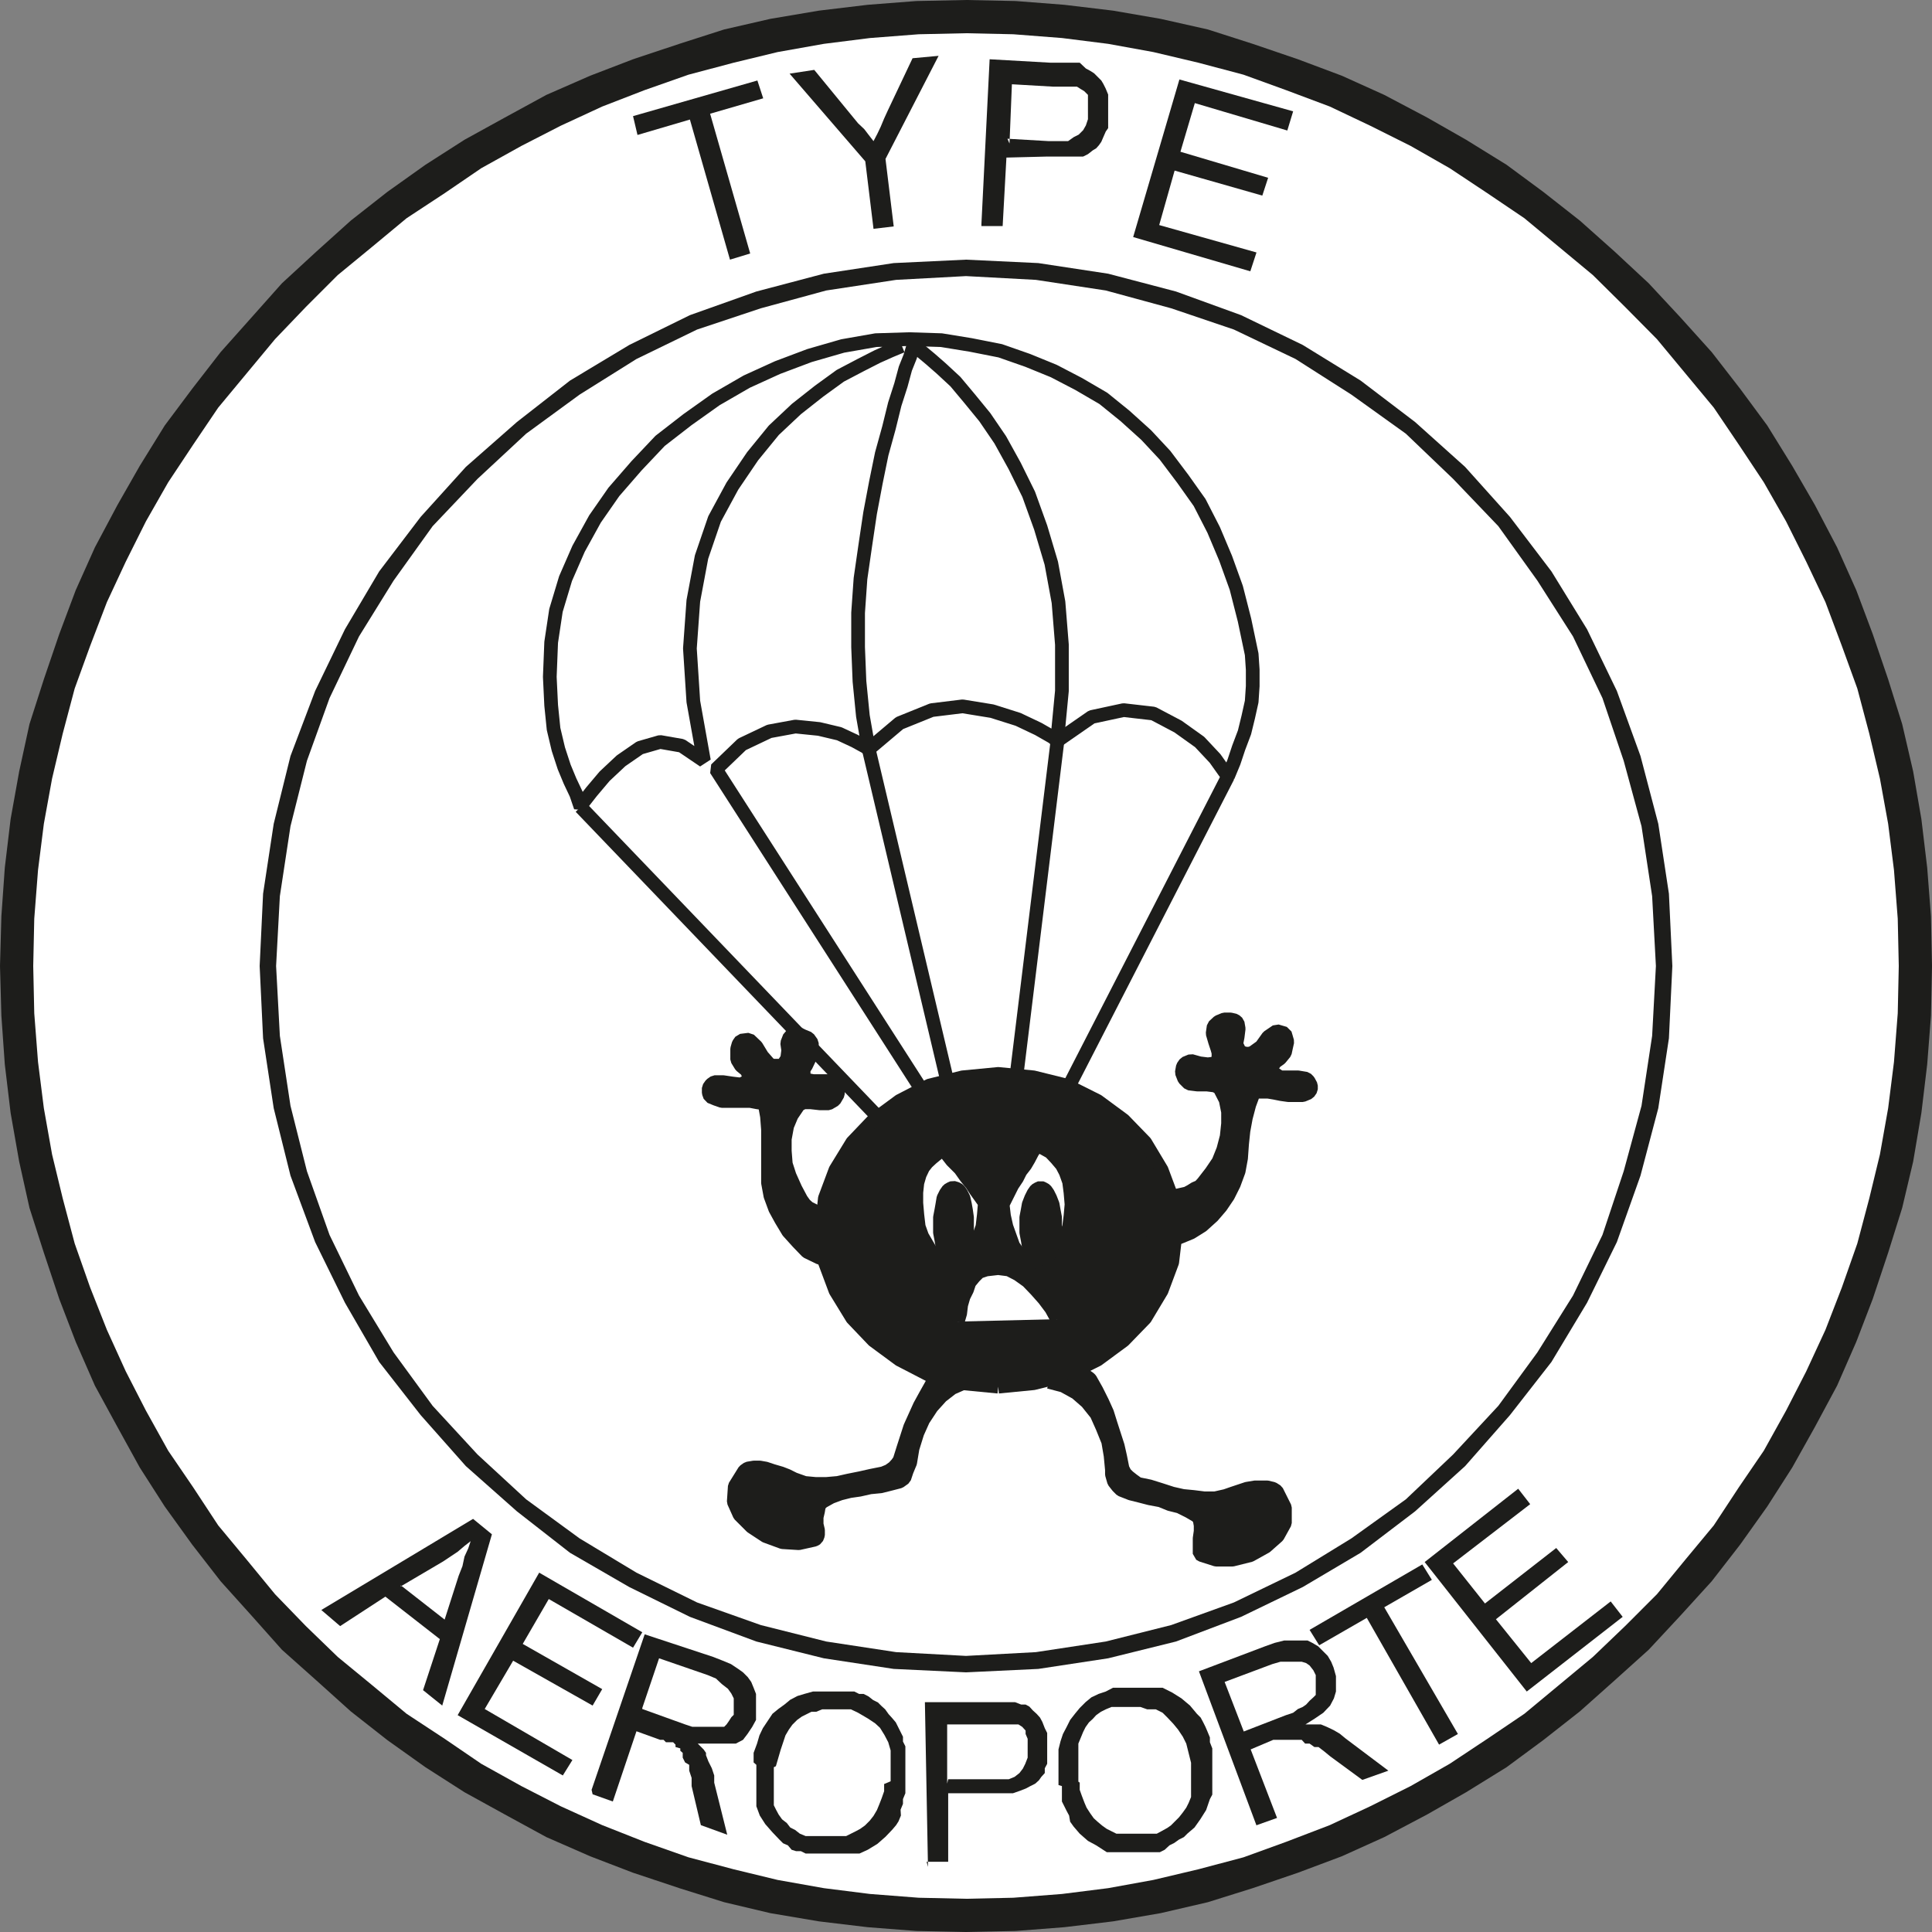 <svg xmlns="http://www.w3.org/2000/svg" viewBox="0 0 56.4 56.4"><rect x="0" y="0" width="56.4" height="56.4" fill="#808080" stroke="none"/><title>Isolement_Fichier 32</title><g id="Calque_2" data-name="Calque 2"><g id="page_151_-_reduite" data-name="page 151 - reduite"><polygon points="28.2 55.91 29.62 55.88 31.04 55.78 32.42 55.6 33.77 55.36 35.12 55.05 36.44 54.67 37.72 54.26 39 53.73 40.21 53.18 41.42 52.59 42.56 51.9 43.7 51.21 44.77 50.41 45.81 49.58 46.82 48.72 47.78 47.82 48.72 46.85 49.58 45.85 50.41 44.81 51.18 43.7 51.9 42.59 52.56 41.42 53.18 40.24 53.74 39 54.22 37.75 54.67 36.44 55.05 35.12 55.36 33.81 55.6 32.42 55.78 31.04 55.88 29.62 55.92 28.2 55.88 26.78 55.78 25.36 55.6 23.98 55.36 22.63 55.05 21.28 54.67 19.96 54.22 18.68 53.74 17.4 53.18 16.19 52.56 14.98 51.9 13.84 51.18 12.7 50.41 11.63 49.58 10.59 48.72 9.59 47.78 8.62 46.82 7.68 45.81 6.82 44.77 5.99 43.7 5.22 42.56 4.5 41.42 3.84 40.21 3.22 39 2.66 37.72 2.18 36.44 1.73 35.12 1.35 33.77 1.04 32.42 0.8 31.04 0.62 29.62 0.52 28.2 0.48 26.78 0.52 25.36 0.62 23.98 0.8 22.59 1.04 21.28 1.35 19.96 1.73 18.65 2.18 17.4 2.66 16.16 3.22 14.98 3.84 13.81 4.5 12.7 5.22 11.59 5.99 10.55 6.82 9.55 7.68 8.58 8.62 7.68 9.59 6.82 10.59 5.99 11.63 5.22 12.7 4.5 13.84 3.81 14.98 3.22 16.19 2.66 17.4 2.15 18.68 1.73 19.96 1.35 21.28 1.04 22.63 0.8 23.98 0.62 25.36 0.52 26.78 0.48 28.2 0.52 29.62 0.62 31.04 0.8 32.42 1.04 33.81 1.35 35.12 1.73 36.44 2.15 37.75 2.66 39 3.22 40.24 3.81 41.42 4.5 42.59 5.22 43.7 5.99 44.81 6.82 45.85 7.68 46.85 8.58 47.82 9.55 48.72 10.55 49.58 11.59 50.41 12.7 51.21 13.81 51.9 14.98 52.59 16.16 53.18 17.4 53.73 18.65 54.26 19.96 54.67 21.28 55.05 22.59 55.36 23.98 55.6 25.36 55.78 26.78 55.88 28.2 55.91 28.2 55.91" style="fill:#fff"/><polygon points="55.43 28.2 55.43 28.2 55.4 29.58 55.29 31 55.12 32.35 54.88 33.7 54.57 34.98 54.22 36.3 53.77 37.58 53.29 38.82 52.73 40.03 52.14 41.18 51.49 42.35 50.76 43.42 50.03 44.53 49.2 45.53 48.37 46.54 47.44 47.47 46.5 48.37 45.5 49.2 44.5 50.03 43.42 50.76 42.32 51.49 41.18 52.14 40 52.73 38.82 53.28 37.54 53.77 36.3 54.22 34.98 54.57 33.67 54.88 32.35 55.12 31 55.29 29.58 55.4 28.2 55.43 28.2 56.4 29.65 56.37 31.07 56.26 32.49 56.09 33.88 55.85 35.26 55.53 36.57 55.12 37.89 54.67 39.17 54.19 40.41 53.63 41.66 52.97 42.8 52.32 43.98 51.59 45.05 50.8 46.12 49.96 47.13 49.06 48.13 48.16 49.06 47.16 49.97 46.16 50.8 45.09 51.59 43.98 52.32 42.84 52.98 41.66 53.63 40.45 54.19 39.17 54.67 37.92 55.12 36.57 55.53 35.26 55.85 33.91 56.09 32.49 56.26 31.07 56.37 29.65 56.4 28.2 56.4 28.2 55.43 28.2" style="fill:#1d1d1b"/><polygon points="28.2 0.97 28.2 0.97 29.58 1 31 1.11 32.35 1.28 33.67 1.52 34.98 1.83 36.3 2.18 37.54 2.63 38.82 3.11 40 3.67 41.18 4.26 42.32 4.91 43.42 5.64 44.5 6.37 45.5 7.2 46.5 8.03 47.44 8.96 48.37 9.9 49.2 10.9 50.03 11.9 50.76 12.98 51.49 14.08 52.14 15.22 52.73 16.4 53.29 17.58 53.77 18.86 54.22 20.1 54.57 21.42 54.88 22.73 55.12 24.05 55.29 25.4 55.4 26.82 55.43 28.2 56.4 28.2 56.37 26.75 56.26 25.33 56.09 23.91 55.85 22.52 55.53 21.14 55.12 19.83 54.67 18.51 54.19 17.23 53.63 15.98 52.98 14.74 52.32 13.6 51.59 12.42 50.8 11.35 49.97 10.28 49.06 9.27 48.13 8.27 47.13 7.34 46.12 6.44 45.05 5.6 43.98 4.81 42.8 4.08 41.66 3.43 40.41 2.77 39.17 2.21 37.89 1.73 36.57 1.28 35.26 0.86 33.88 0.55 32.49 0.31 31.07 0.14 29.65 0.03 28.2 0 28.2 0 28.2 0.97" style="fill:#1d1d1b"/><polygon points="0.97 28.2 0.97 28.2 1 26.82 1.11 25.4 1.28 24.05 1.52 22.73 1.83 21.42 2.18 20.1 2.63 18.86 3.12 17.58 3.67 16.4 4.26 15.22 4.91 14.08 5.64 12.98 6.37 11.9 7.2 10.9 8.03 9.9 8.93 8.96 9.86 8.03 10.87 7.2 11.87 6.37 12.98 5.64 14.05 4.91 15.22 4.26 16.37 3.67 17.58 3.11 18.82 2.63 20.1 2.18 21.42 1.83 22.7 1.52 24.05 1.28 25.4 1.11 26.82 1 28.2 0.97 28.2 0 26.75 0.03 25.33 0.14 23.91 0.31 22.49 0.55 21.14 0.86 19.83 1.28 18.48 1.73 17.23 2.21 15.95 2.77 14.74 3.43 13.56 4.08 12.42 4.81 11.31 5.6 10.24 6.44 9.24 7.34 8.23 8.27 7.34 9.27 6.44 10.28 5.61 11.35 4.81 12.42 4.08 13.6 3.43 14.74 2.77 15.98 2.21 17.23 1.73 18.51 1.28 19.83 0.86 21.14 0.56 22.52 0.31 23.91 0.14 25.33 0.04 26.75 0 28.2 0 28.2 0.97 28.2" style="fill:#1d1d1b"/><polygon points="28.2 55.43 28.2 55.43 26.82 55.4 25.4 55.29 24.05 55.12 22.7 54.88 21.42 54.57 20.1 54.22 18.82 53.77 17.58 53.28 16.37 52.73 15.22 52.14 14.05 51.49 12.98 50.76 11.87 50.03 10.87 49.2 9.86 48.37 8.93 47.47 8.03 46.54 7.2 45.53 6.37 44.53 5.64 43.42 4.91 42.35 4.26 41.18 3.67 40.03 3.12 38.82 2.63 37.58 2.18 36.3 1.83 34.98 1.52 33.7 1.28 32.35 1.11 31 1 29.58 0.97 28.2 0 28.2 0.04 29.65 0.14 31.07 0.31 32.49 0.56 33.91 0.86 35.26 1.28 36.57 1.73 37.92 2.21 39.17 2.77 40.45 3.43 41.66 4.08 42.84 4.81 43.98 5.61 45.09 6.44 46.16 7.34 47.16 8.23 48.16 9.24 49.06 10.24 49.96 11.31 50.8 12.42 51.59 13.56 52.32 14.74 52.97 15.95 53.63 17.23 54.19 18.48 54.67 19.83 55.12 21.14 55.53 22.49 55.85 23.91 56.09 25.33 56.26 26.75 56.37 28.2 56.4 28.2 56.4 28.2 55.43" style="fill:#1d1d1b"/><polygon points="28.2 48.58 29.24 48.58 30.28 48.48 31.31 48.37 32.32 48.16 33.29 47.96 34.26 47.68 35.19 47.37 36.13 46.99 37.02 46.57 37.92 46.12 38.75 45.64 39.58 45.12 40.38 44.53 41.14 43.94 41.9 43.29 42.59 42.63 43.29 41.9 43.91 41.18 44.53 40.41 45.09 39.62 45.64 38.79 46.12 37.92 46.57 37.06 46.99 36.16 47.34 35.22 47.65 34.26 47.92 33.32 48.16 32.32 48.34 31.31 48.48 30.31 48.55 29.27 48.58 28.2 48.55 27.16 48.48 26.12 48.34 25.12 48.16 24.12 47.92 23.11 47.65 22.14 47.34 21.21 46.99 20.28 46.57 19.38 46.12 18.48 45.64 17.64 45.09 16.82 44.53 16.02 43.91 15.26 43.29 14.5 42.59 13.81 41.9 13.11 41.14 12.49 40.38 11.87 39.58 11.31 38.75 10.76 37.92 10.28 37.02 9.83 36.13 9.41 35.19 9.06 34.26 8.76 33.29 8.48 32.32 8.23 31.28 8.06 30.28 7.92 29.24 7.85 28.2 7.82 27.13 7.85 26.12 7.92 25.09 8.06 24.08 8.23 23.11 8.48 22.14 8.76 21.18 9.06 20.24 9.41 19.34 9.83 18.48 10.28 17.61 10.76 16.78 11.31 15.99 11.87 15.22 12.49 14.5 13.11 13.77 13.81 13.11 14.5 12.46 15.26 11.87 16.02 11.28 16.82 10.76 17.64 10.28 18.48 9.83 19.38 9.41 20.28 9.03 21.21 8.72 22.14 8.44 23.11 8.23 24.12 8.03 25.12 7.92 26.12 7.82 27.16 7.82 28.2 7.82 29.27 7.92 30.31 8.03 31.31 8.23 32.32 8.44 33.29 8.72 34.26 9.03 35.22 9.41 36.16 9.83 37.06 10.28 37.92 10.76 38.79 11.28 39.62 11.87 40.41 12.46 41.18 13.11 41.9 13.77 42.63 14.5 43.29 15.22 43.94 15.99 44.53 16.78 45.12 17.61 45.64 18.48 46.12 19.34 46.57 20.24 46.99 21.18 47.37 22.14 47.68 23.11 47.96 24.08 48.16 25.09 48.37 26.12 48.48 27.13 48.58 28.2 48.58 28.2 48.58" style="fill:#fff;fill-rule:evenodd"/><polygon points="48.34 28.2 48.34 28.2 48.23 30.24 47.92 32.28 47.4 34.19 46.78 36.05 45.92 37.82 44.88 39.48 43.74 41.04 42.42 42.46 41.04 43.77 39.45 44.91 37.82 45.91 36.02 46.78 34.19 47.44 32.28 47.92 30.24 48.23 28.2 48.34 28.2 48.82 30.31 48.72 32.35 48.41 34.33 47.92 36.23 47.2 38.03 46.33 39.72 45.33 41.31 44.12 42.77 42.8 44.08 41.31 45.29 39.76 46.33 38.03 47.2 36.26 47.89 34.32 48.41 32.35 48.72 30.31 48.82 28.2 48.82 28.2 48.34 28.2" style="fill:#1d1d1b"/><polygon points="28.2 8.06 28.2 8.06 30.24 8.17 32.28 8.48 34.19 9 36.02 9.62 37.82 10.48 39.45 11.52 41.04 12.66 42.42 13.98 43.74 15.36 44.88 16.95 45.92 18.58 46.78 20.38 47.4 22.21 47.92 24.12 48.23 26.16 48.34 28.2 48.82 28.2 48.72 26.09 48.41 24.05 47.89 22.07 47.2 20.17 46.33 18.37 45.29 16.68 44.08 15.09 42.77 13.63 41.31 12.32 39.72 11.11 38.03 10.07 36.23 9.2 34.33 8.51 32.35 7.99 30.31 7.68 28.2 7.58 28.2 7.58 28.2 8.06" style="fill:#1d1d1b"/><polygon points="8.06 28.2 8.06 28.2 8.17 26.16 8.48 24.12 8.96 22.21 9.62 20.38 10.48 18.58 11.49 16.95 12.63 15.36 13.94 13.98 15.36 12.66 16.92 11.52 18.58 10.48 20.35 9.62 22.21 9 24.12 8.48 26.16 8.17 28.2 8.06 28.2 7.58 26.09 7.68 24.05 7.99 22.08 8.51 20.14 9.2 18.37 10.07 16.64 11.11 15.09 12.32 13.6 13.63 12.28 15.09 11.07 16.68 10.07 18.37 9.2 20.17 8.48 22.07 7.99 24.05 7.68 26.09 7.58 28.2 7.58 28.2 8.06 28.2" style="fill:#1d1d1b"/><polygon points="28.2 48.34 28.2 48.34 26.16 48.23 24.12 47.92 22.21 47.44 20.35 46.78 18.58 45.91 16.92 44.91 15.36 43.77 13.94 42.46 12.63 41.04 11.49 39.48 10.48 37.82 9.62 36.05 8.96 34.19 8.48 32.28 8.17 30.24 8.06 28.2 7.58 28.2 7.68 30.31 7.99 32.35 8.48 34.32 9.2 36.26 10.07 38.03 11.07 39.76 12.28 41.31 13.6 42.8 15.09 44.12 16.64 45.33 18.37 46.33 20.14 47.2 22.08 47.92 24.05 48.41 26.09 48.72 28.2 48.82 28.2 48.82 28.2 48.34" style="fill:#1d1d1b"/><polygon points="27.75 36.85 27.92 36.81 28.13 36.71 28.3 36.57 28.44 36.37 28.65 35.81 28.75 35.12 28.34 34.57 27.54 33.56 27.2 33.77 26.92 34.08 26.78 34.53 26.75 35.12 26.82 35.81 27.02 36.37 27.16 36.57 27.34 36.71 27.54 36.81 27.75 36.85 27.75 36.85" style="fill:#fff;fill-rule:evenodd"/><polyline points="27.75 36.85 27.75 36.85 27.96 36.81 28.13 36.71 28.3 36.57 28.48 36.33 28.58 36.09 28.68 35.81 28.72 35.47 28.75 35.12 28.75 35.12 28.68 35.02 28.58 34.88 28.48 34.74 28.37 34.57 28.2 34.36 28.03 34.12 27.79 33.88 27.54 33.56 27.54 33.56 27.37 33.67 27.2 33.81 27.06 33.94 26.95 34.08 26.85 34.29 26.78 34.53 26.75 34.81 26.75 35.12 26.75 35.12 26.78 35.47 26.82 35.81 26.92 36.09 27.06 36.33 27.2 36.57 27.37 36.71 27.54 36.81 27.75 36.85" style="fill:none;stroke:#1d1d1b;stroke-miterlimit:1;stroke-width:0.4px;fill-rule:evenodd"/><polygon points="27.82 36.85 27.99 36.75 28.13 36.51 28.2 36.16 28.23 35.74 28.2 35.33 28.13 34.98 27.99 34.74 27.82 34.67 27.68 34.74 27.54 34.98 27.48 35.33 27.44 35.74 27.48 36.16 27.54 36.51 27.68 36.75 27.82 36.85 27.82 36.85" style="fill:#1d1d1b;fill-rule:evenodd"/><polyline points="27.82 36.85 27.82 36.85 27.92 36.81 27.99 36.78 28.06 36.68 28.13 36.54 28.17 36.37 28.2 36.19 28.23 35.98 28.23 35.74 28.23 35.74 28.23 35.54 28.2 35.33 28.17 35.16 28.13 34.98 28.06 34.84 27.99 34.74 27.92 34.7 27.82 34.67 27.82 34.67 27.75 34.7 27.68 34.74 27.61 34.84 27.54 34.98 27.51 35.16 27.48 35.33 27.44 35.54 27.44 35.74 27.44 35.74 27.44 35.98 27.48 36.19 27.51 36.37 27.54 36.54 27.61 36.68 27.68 36.78 27.75 36.81 27.82 36.85" style="fill:none;stroke:#1d1d1b;stroke-miterlimit:1;stroke-width:0.4px;fill-rule:evenodd"/><polygon points="30.28 36.85 30.48 36.81 30.66 36.71 30.83 36.57 30.97 36.37 31.21 35.81 31.28 35.16 31.21 34.5 30.97 34.01 30.66 33.67 30.28 33.42 29.79 34.22 29.27 35.16 29.38 35.81 29.58 36.37 29.72 36.57 29.9 36.71 30.07 36.81 30.28 36.85 30.28 36.85" style="fill:#fff;fill-rule:evenodd"/><polyline points="30.28 36.85 30.28 36.85 30.48 36.81 30.66 36.71 30.83 36.57 31 36.37 31.11 36.09 31.21 35.81 31.25 35.5 31.28 35.16 31.28 35.16 31.25 34.81 31.21 34.5 31.11 34.22 31 34.01 30.83 33.81 30.66 33.63 30.48 33.53 30.28 33.42 30.28 33.42 30.14 33.63 30.03 33.84 29.93 34.01 29.79 34.19 29.69 34.39 29.55 34.6 29.41 34.88 29.27 35.16 29.27 35.16 29.31 35.5 29.38 35.81 29.48 36.09 29.58 36.37 29.72 36.57 29.9 36.71 30.07 36.81 30.28 36.85" style="fill:none;stroke:#1d1d1b;stroke-miterlimit:1;stroke-width:0.4px;fill-rule:evenodd"/><polygon points="30.38 36.85 30.52 36.75 30.66 36.51 30.76 36.16 30.8 35.74 30.76 35.33 30.66 34.98 30.52 34.74 30.38 34.67 30.21 34.74 30.1 34.98 30 35.33 29.96 35.74 30 36.16 30.1 36.51 30.21 36.75 30.38 36.85 30.38 36.85" style="fill:#1d1d1b;fill-rule:evenodd"/><polyline points="30.38 36.85 30.38 36.85 30.45 36.81 30.52 36.78 30.59 36.68 30.66 36.54 30.73 36.37 30.76 36.19 30.8 35.98 30.8 35.74 30.8 35.74 30.8 35.54 30.76 35.33 30.73 35.16 30.66 34.98 30.59 34.84 30.52 34.74 30.45 34.7 30.38 34.67 30.38 34.67 30.31 34.7 30.24 34.74 30.17 34.84 30.1 34.98 30.03 35.16 30 35.33 29.96 35.54 29.96 35.74 29.96 35.74 29.96 35.98 30 36.19 30.03 36.37 30.1 36.54 30.17 36.68 30.24 36.78 30.31 36.81 30.38 36.85" style="fill:none;stroke:#1d1d1b;stroke-miterlimit:1;stroke-width:0.4px;fill-rule:evenodd"/><polygon points="27.96 38.58 28.06 38.09 28.2 37.65 28.44 37.27 28.61 37.13 28.79 37.06 29.14 36.99 29.45 37.06 29.76 37.2 30 37.4 30.48 37.92 30.86 38.51 27.96 38.58 27.96 38.58" style="fill:#fff;fill-rule:evenodd"/><polyline points="27.96 38.58 27.96 38.58 28.03 38.34 28.06 38.09 28.13 37.85 28.23 37.65 28.3 37.44 28.44 37.27 28.58 37.13 28.79 37.06 28.79 37.06 29.14 37.02 29.45 37.06 29.72 37.2 30 37.4 30.24 37.65 30.48 37.92 30.69 38.2 30.86 38.51" style="fill:none;stroke:#1d1d1b;stroke-miterlimit:1;stroke-width:0.4px;fill-rule:evenodd"/><polygon points="26.33 10.1 25.99 10.21 25.09 10.66 24.53 10.97 23.88 11.42 23.22 11.94 22.56 12.56 21.94 13.32 21.38 14.15 20.86 15.15 20.48 16.3 20.35 16.89 20.24 17.54 20.17 18.23 20.14 18.96 20.24 20.52 20.38 21.35 20.55 22.21 20.24 21.94 19.9 21.77 19.59 21.69 19.27 21.66 18.96 21.73 18.68 21.87 18.13 22.21 17.65 22.66 17.27 23.08 16.95 23.56 16.64 22.8 16.3 21.87 16.16 21.28 16.09 20.59 16.05 19.76 16.09 18.75 16.26 17.82 16.51 16.89 16.89 16.02 17.37 15.15 17.92 14.36 18.58 13.6 19.27 12.87 20.07 12.25 20.9 11.66 21.8 11.14 22.7 10.73 23.63 10.38 24.6 10.1 25.57 9.93 26.5 9.9 27.48 9.93 28.34 10.07 29.17 10.24 30 10.52 30.76 10.83 31.49 11.21 32.18 11.63 32.84 12.14 33.46 12.7 34.01 13.29 34.53 13.98 35.02 14.71 35.43 15.47 35.81 16.3 36.09 17.2 36.37 18.13 36.54 19.1 36.61 19.59 36.57 20.03 36.44 20.97 36.16 21.83 35.85 22.66 35.43 22.14 34.98 21.69 34.39 21.21 34.05 21 33.67 20.86 33.25 20.76 32.84 20.73 32.35 20.8 31.9 20.97 31.38 21.21 30.86 21.63 26.33 10.1 26.33 10.1" style="fill:#fff;fill-rule:evenodd"/><polyline points="26.33 10.1 26.33 10.1 26.23 10.14 25.99 10.24 25.61 10.41 25.12 10.66 24.53 10.97 23.91 11.42 23.25 11.94 22.59 12.56 21.97 13.32 21.38 14.19 20.86 15.15 20.48 16.26 20.24 17.54 20.14 18.93 20.24 20.48 20.55 22.21 20.55 22.21 19.9 21.77 19.27 21.66 18.68 21.83 18.13 22.21 17.65 22.66 17.27 23.11 17.02 23.43 16.95 23.56 16.95 23.56 16.82 23.18 16.64 22.8 16.47 22.39 16.3 21.87 16.16 21.28 16.09 20.59 16.05 19.76 16.09 18.75 16.09 18.75 16.23 17.82 16.51 16.89 16.89 16.02 17.37 15.15 17.92 14.36 18.58 13.6 19.27 12.87 20.07 12.25 20.9 11.66 21.8 11.14 22.7 10.73 23.63 10.38 24.6 10.1 25.57 9.93 26.54 9.9 27.48 9.93 27.48 9.93 28.34 10.07 29.2 10.24 30 10.52 30.76 10.83 31.49 11.21 32.21 11.63 32.84 12.14 33.46 12.7 34.01 13.29 34.53 13.98 35.02 14.67 35.43 15.47 35.78 16.3 36.09 17.16 36.33 18.1 36.54 19.1 36.54 19.1 36.57 19.55 36.57 20.03 36.54 20.48 36.44 20.93 36.33 21.38 36.16 21.83 36.02 22.25 35.85 22.66 35.85 22.66 35.74 22.52 35.47 22.14 35.02 21.66 34.39 21.21 33.67 20.83 32.8 20.73 31.87 20.93 30.86 21.63" style="fill:none;stroke:#1d1d1b;stroke-miterlimit:1;stroke-width:0.4px;fill-rule:evenodd"/><polygon points="27.16 32.21 20.9 22.46 21.28 22.07 21.7 21.77 22.08 21.52 22.46 21.35 22.84 21.28 23.22 21.21 23.91 21.28 24.5 21.42 24.95 21.63 25.36 21.87 25.16 20.9 25.05 19.93 25.02 18.93 25.05 17.89 25.26 15.92 25.57 14.08 25.95 12.49 26.3 11.21 26.68 10.1 26.89 10.28 27.48 10.76 28.3 11.63 28.72 12.18 29.17 12.84 29.62 13.6 30.03 14.43 30.38 15.4 30.69 16.44 30.9 17.58 31 18.82 31 20.17 30.86 21.63 30.35 21.28 29.72 21 28.96 20.76 28.55 20.69 28.1 20.62 27.65 20.66 27.2 20.73 26.71 20.86 26.26 21.11 25.78 21.42 25.36 21.87 27.16 32.21 27.16 32.21" style="fill:#fff;fill-rule:evenodd"/><polyline points="27.16 32.21 20.9 22.46 20.9 22.46 21.66 21.73 22.46 21.35 23.22 21.21 23.91 21.28 24.5 21.42 24.95 21.63 25.26 21.8 25.36 21.87 25.36 21.87 25.19 20.9 25.09 19.89 25.05 18.89 25.05 17.89 25.12 16.89 25.26 15.92 25.4 14.98 25.57 14.08 25.74 13.25 25.95 12.49 26.12 11.8 26.3 11.24 26.43 10.76 26.57 10.41 26.64 10.17 26.68 10.1 26.68 10.1 26.75 10.14 26.92 10.28 27.16 10.48 27.48 10.76 27.89 11.14 28.3 11.63 28.75 12.18 29.2 12.84 29.62 13.6 30.03 14.43 30.38 15.4 30.69 16.44 30.9 17.58 31 18.82 31 20.17 30.86 21.63 30.86 21.63 30.73 21.52 30.31 21.28 29.72 21 28.96 20.76 28.1 20.62 27.2 20.73 26.26 21.11 25.36 21.87" style="fill:none;stroke:#1d1d1b;stroke-miterlimit:1;stroke-width:0.4px;fill-rule:evenodd"/><polygon points="16.95 23.56 25.95 32.94 16.95 23.56 16.95 23.56" style="fill:#fff;fill-rule:evenodd"/><line x1="16.95" y1="23.56" x2="25.95" y2="32.94" style="fill:none;stroke:#1d1d1b;stroke-miterlimit:1;stroke-width:0.4px"/><polygon points="25.36 21.87 27.75 31.97 25.36 21.87 25.36 21.87" style="fill:#fff;fill-rule:evenodd"/><line x1="25.36" y1="21.87" x2="27.75" y2="31.97" style="fill:none;stroke:#1d1d1b;stroke-miterlimit:1;stroke-width:0.4px"/><polygon points="30.86 21.63 29.52 32.66 30.86 21.63 30.86 21.63" style="fill:#fff;fill-rule:evenodd"/><line x1="30.87" y1="21.63" x2="29.52" y2="32.66" style="fill:none;stroke:#1d1d1b;stroke-miterlimit:1;stroke-width:0.4px"/><polygon points="35.85 22.66 30.52 33.05 35.85 22.66 35.85 22.66" style="fill:#fff;fill-rule:evenodd"/><line x1="35.85" y1="22.66" x2="30.52" y2="33.04" style="fill:none;stroke:#1d1d1b;stroke-miterlimit:1;stroke-width:0.4px"/><polygon points="29.14 40.48 29.69 40.45 30.17 40.38 31.18 40.14 32.04 39.69 32.8 39.13 33.15 38.82 33.43 38.48 33.7 38.09 33.91 37.68 34.08 37.27 34.22 36.85 34.29 36.37 34.33 35.92 34.29 35.43 34.22 34.98 34.08 34.57 33.91 34.15 33.7 33.74 33.43 33.35 33.15 33.01 32.8 32.7 32.42 32.39 32.04 32.11 31.63 31.9 31.18 31.69 30.69 31.56 30.17 31.45 29.69 31.38 29.14 31.35 28.61 31.38 28.1 31.45 27.13 31.69 26.26 32.11 25.5 32.7 25.16 33.01 24.88 33.35 24.6 33.74 24.39 34.15 24.22 34.57 24.08 34.98 24.01 35.43 23.98 35.92 24.01 36.37 24.08 36.81 24.22 37.27 24.39 37.68 24.6 38.09 24.88 38.48 25.16 38.82 25.5 39.13 25.85 39.45 26.26 39.69 26.68 39.93 27.13 40.14 27.61 40.27 28.1 40.38 28.61 40.45 29.14 40.48 29.14 40.48" style="fill:#1d1d1b;fill-rule:evenodd"/><polyline points="29.14 40.48 29.14 40.48 30.17 40.38 31.14 40.14 32.04 39.69 32.8 39.13 33.43 38.48 33.91 37.68 34.22 36.85 34.33 35.92 34.33 35.92 34.22 34.98 33.91 34.15 33.43 33.35 32.8 32.7 32.04 32.14 31.14 31.69 30.17 31.45 29.14 31.35 29.14 31.35 28.1 31.45 27.13 31.69 26.26 32.14 25.5 32.7 24.88 33.35 24.39 34.15 24.08 34.98 23.98 35.92 23.98 35.92 24.08 36.85 24.39 37.68 24.88 38.48 25.5 39.13 26.26 39.69 27.13 40.14 28.1 40.38 29.14 40.48" style="fill:none;stroke:#1d1d1b;stroke-miterlimit:1;stroke-width:0.4px;fill-rule:evenodd"/><polygon points="27.75 36.85 27.92 36.81 28.13 36.71 28.3 36.57 28.44 36.37 28.65 35.81 28.75 35.12 28.34 34.57 27.54 33.56 27.2 33.77 26.92 34.08 26.78 34.53 26.75 35.12 26.82 35.81 27.02 36.37 27.16 36.57 27.34 36.71 27.54 36.81 27.75 36.85 27.75 36.85" style="fill:#fff;fill-rule:evenodd"/><polyline points="27.75 36.85 27.75 36.85 27.96 36.81 28.13 36.71 28.3 36.57 28.48 36.33 28.58 36.09 28.68 35.81 28.72 35.47 28.75 35.12 28.75 35.12 28.68 35.02 28.58 34.88 28.48 34.74 28.37 34.57 28.2 34.36 28.03 34.12 27.79 33.88 27.54 33.56 27.54 33.56 27.37 33.67 27.2 33.81 27.06 33.94 26.95 34.08 26.85 34.29 26.78 34.53 26.75 34.81 26.75 35.12 26.75 35.12 26.78 35.47 26.82 35.81 26.92 36.09 27.06 36.33 27.2 36.57 27.37 36.71 27.54 36.81 27.75 36.85" style="fill:none;stroke:#1d1d1b;stroke-miterlimit:1;stroke-width:0.4px;fill-rule:evenodd"/><polygon points="27.82 36.85 27.99 36.75 28.13 36.51 28.2 36.16 28.23 35.74 28.2 35.33 28.13 34.98 27.99 34.74 27.82 34.67 27.68 34.74 27.54 34.98 27.48 35.33 27.44 35.74 27.48 36.16 27.54 36.51 27.68 36.75 27.82 36.85 27.82 36.85" style="fill:#1d1d1b;fill-rule:evenodd"/><polyline points="27.82 36.85 27.82 36.85 27.92 36.81 27.99 36.78 28.06 36.68 28.13 36.54 28.17 36.37 28.2 36.19 28.23 35.98 28.23 35.74 28.23 35.74 28.23 35.54 28.2 35.33 28.17 35.16 28.13 34.98 28.06 34.84 27.99 34.74 27.92 34.7 27.82 34.67 27.82 34.67 27.75 34.7 27.68 34.74 27.61 34.84 27.54 34.98 27.51 35.16 27.48 35.33 27.44 35.54 27.44 35.74 27.44 35.74 27.44 35.98 27.48 36.19 27.51 36.37 27.54 36.54 27.61 36.68 27.68 36.78 27.75 36.81 27.82 36.85" style="fill:none;stroke:#1d1d1b;stroke-miterlimit:1;stroke-width:0.4px;fill-rule:evenodd"/><polygon points="30.28 36.85 30.48 36.81 30.66 36.71 30.83 36.57 30.97 36.37 31.21 35.81 31.28 35.16 31.21 34.5 30.97 34.01 30.66 33.67 30.28 33.42 29.79 34.22 29.27 35.16 29.38 35.81 29.58 36.37 29.72 36.57 29.9 36.71 30.07 36.81 30.28 36.85 30.28 36.85" style="fill:#fff;fill-rule:evenodd"/><polyline points="30.28 36.85 30.28 36.85 30.48 36.81 30.66 36.71 30.83 36.57 31 36.37 31.11 36.09 31.21 35.81 31.25 35.5 31.28 35.16 31.28 35.16 31.25 34.81 31.21 34.5 31.11 34.22 31 34.01 30.83 33.81 30.66 33.63 30.48 33.53 30.28 33.42 30.28 33.42 30.14 33.63 30.03 33.84 29.93 34.01 29.79 34.19 29.69 34.39 29.55 34.6 29.41 34.88 29.27 35.16 29.27 35.16 29.31 35.5 29.38 35.81 29.48 36.09 29.58 36.37 29.72 36.57 29.9 36.71 30.07 36.81 30.28 36.85" style="fill:none;stroke:#1d1d1b;stroke-miterlimit:1;stroke-width:0.4px;fill-rule:evenodd"/><polygon points="30.38 36.85 30.52 36.75 30.66 36.51 30.76 36.16 30.8 35.74 30.76 35.33 30.66 34.98 30.52 34.74 30.38 34.67 30.21 34.74 30.1 34.98 30 35.33 29.96 35.74 30 36.16 30.1 36.51 30.21 36.75 30.38 36.85 30.38 36.85" style="fill:#1d1d1b;fill-rule:evenodd"/><polyline points="30.38 36.85 30.38 36.85 30.45 36.81 30.52 36.78 30.59 36.68 30.66 36.54 30.73 36.37 30.76 36.19 30.8 35.98 30.8 35.74 30.8 35.74 30.8 35.54 30.76 35.33 30.73 35.16 30.66 34.98 30.59 34.84 30.52 34.74 30.45 34.7 30.38 34.67 30.38 34.67 30.31 34.7 30.24 34.74 30.17 34.84 30.1 34.98 30.03 35.16 30 35.33 29.96 35.54 29.96 35.74 29.96 35.74 29.96 35.98 30 36.19 30.03 36.37 30.1 36.54 30.17 36.68 30.24 36.78 30.31 36.81 30.38 36.85" style="fill:none;stroke:#1d1d1b;stroke-miterlimit:1;stroke-width:0.4px;fill-rule:evenodd"/><polygon points="27.96 38.58 28.06 38.09 28.2 37.65 28.44 37.27 28.61 37.13 28.79 37.06 29.14 36.99 29.45 37.06 29.76 37.2 30 37.4 30.48 37.92 30.86 38.51 27.96 38.58 27.96 38.58" style="fill:#fff;fill-rule:evenodd"/><polyline points="27.96 38.58 27.96 38.58 28.03 38.34 28.06 38.09 28.13 37.85 28.23 37.65 28.3 37.44 28.44 37.27 28.58 37.13 28.79 37.06 28.79 37.06 29.14 37.02 29.45 37.06 29.72 37.2 30 37.4 30.24 37.65 30.48 37.92 30.69 38.2 30.86 38.51" style="fill:none;stroke:#1d1d1b;stroke-miterlimit:1;stroke-width:0.4px;fill-rule:evenodd"/><polygon points="24.43 35.64 23.88 35.4 23.6 35.26 23.39 35.02 23.22 34.7 23.05 34.32 22.94 33.98 22.91 33.6 22.91 33.22 22.98 32.87 23.11 32.56 23.32 32.25 23.46 32.18 23.67 32.18 24.19 32.21 24.36 32.11 24.46 31.94 24.46 31.76 24.39 31.63 24.22 31.56 23.98 31.56 23.74 31.56 23.53 31.52 23.46 31.45 23.46 31.35 23.53 31.11 23.7 30.69 23.74 30.45 23.67 30.38 23.6 30.31 23.29 30.21 23.11 30.21 23.05 30.27 22.98 30.45 23.01 30.66 22.98 30.9 22.94 30.97 22.87 31.07 22.7 31.14 22.46 31.07 22.28 30.83 22.08 30.55 21.87 30.35 21.77 30.35 21.63 30.38 21.52 30.62 21.52 30.93 21.66 31.11 21.8 31.28 21.87 31.42 21.83 31.56 21.63 31.66 21.38 31.63 21.11 31.59 20.86 31.59 20.76 31.66 20.69 31.76 20.69 31.9 20.73 32.01 21.11 32.11 21.49 32.14 21.9 32.14 22.32 32.21 22.39 32.59 22.42 32.98 22.42 33.74 22.42 34.53 22.49 34.91 22.63 35.29 23.01 35.95 23.29 36.26 23.56 36.54 23.91 36.71 24.22 36.81 24.57 36.75 24.88 36.57 24.95 36.47 24.95 36.37 24.88 36.09 24.71 35.81 24.43 35.64 24.43 35.64" style="fill:#1d1d1b;fill-rule:evenodd"/><polyline points="24.43 35.64 24.43 35.64 24.29 35.57 24.15 35.54 24.01 35.47 23.88 35.4 23.74 35.33 23.6 35.26 23.49 35.16 23.39 35.02 23.39 35.02 23.22 34.7 23.05 34.32 22.94 33.98 22.91 33.6 22.91 33.25 22.98 32.87 23.11 32.56 23.32 32.25 23.32 32.25 23.46 32.18 23.67 32.18 23.94 32.21 24.19 32.21 24.19 32.21 24.36 32.11 24.46 31.94 24.46 31.76 24.39 31.63 24.39 31.63 24.22 31.56 23.98 31.56 23.74 31.56 23.53 31.52 23.53 31.52 23.46 31.45 23.46 31.35 23.46 31.21 23.53 31.11 23.53 31.11 23.63 30.9 23.7 30.66 23.7 30.45 23.6 30.31 23.6 30.31 23.43 30.24 23.29 30.17 23.15 30.21 23.05 30.27 23.05 30.27 22.98 30.45 23.01 30.66 22.98 30.9 22.87 31.07 22.87 31.07 22.8 31.11 22.7 31.11 22.56 31.11 22.46 31.07 22.46 31.07 22.25 30.83 22.08 30.55 21.87 30.35 21.63 30.38 21.63 30.38 21.56 30.48 21.52 30.62 21.52 30.8 21.52 30.93 21.52 30.93 21.63 31.11 21.8 31.25 21.87 31.42 21.83 31.56 21.83 31.56 21.63 31.66 21.38 31.63 21.11 31.59 20.86 31.59 20.86 31.59 20.76 31.66 20.69 31.76 20.69 31.9 20.73 32.01 20.73 32.01 20.9 32.08 21.07 32.14 21.28 32.14 21.49 32.14 21.7 32.14 21.9 32.14 22.11 32.18 22.32 32.21 22.32 32.21 22.39 32.59 22.42 32.98 22.42 33.35 22.42 33.74 22.42 34.15 22.42 34.53 22.49 34.91 22.63 35.29 22.63 35.29 22.8 35.6 23.01 35.95 23.29 36.26 23.56 36.54 23.91 36.71 24.22 36.81 24.57 36.78 24.88 36.57 24.88 36.57 24.95 36.37 24.88 36.09 24.71 35.81 24.43 35.64" style="fill:none;stroke:#1d1d1b;stroke-miterlimit:1;stroke-width:0.4px;fill-rule:evenodd"/><polygon points="34.01 34.98 34.6 34.84 34.88 34.74 35.12 34.53 35.36 34.22 35.57 33.91 35.71 33.56 35.81 33.18 35.85 32.84 35.85 32.46 35.74 32.11 35.6 31.76 35.47 31.69 35.23 31.66 34.71 31.63 34.57 31.49 34.5 31.31 34.53 31.14 34.6 31.04 34.77 30.97 35.02 31 35.26 31.07 35.5 31.04 35.54 30.97 35.57 30.86 35.54 30.62 35.4 30.17 35.43 29.96 35.47 29.89 35.57 29.83 35.92 29.76 36.05 29.79 36.13 29.86 36.16 30.03 36.13 30.27 36.09 30.48 36.13 30.59 36.19 30.69 36.37 30.76 36.57 30.73 36.82 30.55 37.02 30.27 37.27 30.1 37.37 30.1 37.51 30.17 37.58 30.41 37.51 30.73 37.4 30.9 37.23 31.04 37.13 31.14 37.16 31.31 37.37 31.42 37.61 31.45 37.85 31.42 38.13 31.49 38.2 31.56 38.27 31.69 38.23 31.8 38.2 31.9 37.82 31.97 37.4 31.94 36.99 31.87 36.61 31.87 36.47 32.25 36.37 32.63 36.26 33.39 36.16 34.19 36.02 34.57 35.85 34.91 35.4 35.5 35.09 35.78 34.74 35.98 34.43 36.12 34.08 36.19 33.74 36.09 33.46 35.85 33.43 35.74 33.43 35.64 33.53 35.36 33.74 35.16 34.01 34.98 34.01 34.98" style="fill:#1d1d1b;fill-rule:evenodd"/><polyline points="34.01 34.98 34.01 34.98 34.15 34.95 34.33 34.91 34.46 34.88 34.64 34.84 34.77 34.77 34.88 34.7 35.02 34.64 35.12 34.53 35.12 34.53 35.36 34.22 35.57 33.91 35.71 33.56 35.81 33.18 35.85 32.8 35.85 32.46 35.78 32.11 35.6 31.76 35.6 31.76 35.47 31.69 35.23 31.66 34.95 31.66 34.71 31.63 34.71 31.63 34.57 31.49 34.5 31.31 34.53 31.14 34.6 31.04 34.6 31.04 34.77 30.97 35.02 31.04 35.26 31.07 35.5 31.04 35.5 31.04 35.54 30.97 35.57 30.86 35.57 30.73 35.54 30.62 35.54 30.62 35.47 30.41 35.4 30.17 35.43 29.96 35.57 29.83 35.57 29.83 35.74 29.76 35.92 29.76 36.05 29.79 36.13 29.86 36.13 29.86 36.16 30.03 36.13 30.27 36.09 30.48 36.19 30.69 36.19 30.69 36.26 30.73 36.37 30.76 36.47 30.76 36.57 30.73 36.57 30.73 36.82 30.55 37.02 30.27 37.27 30.1 37.51 30.17 37.51 30.17 37.54 30.27 37.58 30.41 37.54 30.59 37.51 30.73 37.51 30.73 37.37 30.9 37.23 31 37.13 31.14 37.16 31.31 37.16 31.31 37.37 31.45 37.61 31.45 37.89 31.45 38.13 31.49 38.13 31.49 38.2 31.56 38.27 31.69 38.27 31.8 38.2 31.9 38.2 31.9 38.03 31.97 37.82 31.97 37.61 31.97 37.4 31.94 37.2 31.9 37.02 31.87 36.82 31.87 36.61 31.87 36.61 31.87 36.47 32.25 36.37 32.63 36.3 33.01 36.26 33.39 36.23 33.81 36.16 34.19 36.02 34.57 35.85 34.91 35.85 34.91 35.64 35.22 35.4 35.5 35.09 35.78 34.77 35.98 34.43 36.12 34.08 36.16 33.74 36.09 33.46 35.85 33.46 35.85 33.43 35.64 33.53 35.36 33.74 35.12 34.01 34.98" style="fill:none;stroke:#1d1d1b;stroke-miterlimit:1;stroke-width:0.4px;fill-rule:evenodd"/><polygon points="27.79 39.96 27.65 39.93 27.54 39.96 27.44 40.03 27.4 40.1 27.02 40.73 26.71 41.35 26.47 41.97 26.26 42.63 26.09 42.84 25.78 43.01 24.46 43.29 23.81 43.32 23.49 43.29 23.18 43.18 22.8 43.01 22.39 42.87 22.01 42.84 21.83 42.87 21.73 42.94 21.56 43.15 21.45 43.39 21.42 43.6 21.42 43.84 21.49 44.05 21.59 44.22 21.94 44.57 22.35 44.84 22.84 45.02 23.32 45.05 23.77 44.95 23.81 44.91 23.84 44.81 23.84 44.5 23.84 44.12 23.91 43.94 24.01 43.84 24.53 43.6 25.09 43.49 25.67 43.39 26.26 43.25 26.37 43.15 26.47 43.01 26.57 42.7 26.64 42.28 26.75 41.87 26.92 41.45 27.16 41.11 27.44 40.76 27.79 40.52 28.17 40.34 28.61 40.27 27.79 39.96 27.79 39.96" style="fill:#1d1d1b;fill-rule:evenodd"/><polyline points="27.79 39.96 27.79 39.96 27.68 39.93 27.54 40 27.44 40.07 27.4 40.1 27.4 40.1 27.2 40.41 27.02 40.73 26.85 41.04 26.71 41.35 26.57 41.66 26.47 41.97 26.37 42.28 26.26 42.63 26.26 42.63 26.19 42.73 26.09 42.84 25.95 42.94 25.78 43.01 25.78 43.01 25.43 43.08 25.12 43.15 24.77 43.22 24.46 43.29 24.12 43.32 23.81 43.32 23.49 43.29 23.18 43.18 23.18 43.18 22.98 43.08 22.8 43.01 22.56 42.94 22.35 42.87 22.18 42.84 22.01 42.84 21.83 42.87 21.73 42.94 21.73 42.94 21.45 43.39 21.42 43.84 21.59 44.22 21.94 44.57 22.35 44.84 22.84 45.02 23.32 45.05 23.77 44.95 23.77 44.95 23.84 44.91 23.88 44.81 23.88 44.67 23.84 44.5 23.84 44.29 23.88 44.12 23.91 43.94 24.01 43.84 24.01 43.84 24.26 43.7 24.53 43.6 24.81 43.53 25.09 43.49 25.4 43.42 25.71 43.39 25.99 43.32 26.26 43.25 26.26 43.25 26.4 43.15 26.47 42.94 26.54 42.77 26.57 42.7 26.57 42.7 26.64 42.28 26.78 41.83 26.95 41.45 27.2 41.07 27.48 40.76 27.79 40.52 28.2 40.34 28.61 40.27" style="fill:none;stroke:#1d1d1b;stroke-miterlimit:1;stroke-width:0.4px;fill-rule:evenodd"/><polygon points="31.45 40.1 31.59 40.07 31.7 40.14 31.83 40.27 32.18 40.93 32.42 41.56 32.63 42.21 32.77 42.87 32.94 43.11 33.22 43.32 34.53 43.67 35.16 43.74 35.47 43.74 35.78 43.67 36.19 43.53 36.64 43.42 36.99 43.42 37.16 43.46 37.27 43.53 37.4 43.77 37.51 44.01 37.54 44.22 37.51 44.46 37.4 44.64 37.3 44.84 36.95 45.15 36.5 45.4 35.98 45.53 35.5 45.53 35.09 45.4 35.02 45.36 35.02 45.26 35.05 44.91 35.05 44.53 35.02 44.36 34.95 44.26 34.43 43.98 33.88 43.8 33.29 43.7 32.73 43.49 32.63 43.39 32.52 43.25 32.46 42.91 32.42 42.49 32.32 42.08 32.18 41.66 31.97 41.28 31.73 40.93 31.42 40.66 31.04 40.45 30.62 40.34 31.45 40.1 31.45 40.1" style="fill:#1d1d1b;fill-rule:evenodd"/><polyline points="31.45 40.1 31.45 40.1 31.59 40.1 31.7 40.17 31.8 40.24 31.83 40.27 31.83 40.27 32.01 40.59 32.18 40.93 32.32 41.24 32.42 41.56 32.52 41.87 32.63 42.21 32.7 42.52 32.77 42.87 32.77 42.87 32.84 43.01 32.94 43.11 33.08 43.22 33.22 43.32 33.22 43.32 33.56 43.39 33.88 43.49 34.22 43.6 34.53 43.67 34.84 43.7 35.16 43.74 35.47 43.74 35.78 43.67 35.78 43.67 35.98 43.6 36.19 43.53 36.4 43.46 36.64 43.42 36.82 43.42 36.99 43.42 37.16 43.46 37.27 43.53 37.27 43.53 37.51 44.01 37.51 44.46 37.3 44.84 36.95 45.15 36.5 45.4 35.98 45.53 35.5 45.53 35.09 45.4 35.09 45.4 35.02 45.36 35.02 45.22 35.02 45.09 35.02 44.91 35.05 44.7 35.05 44.53 35.02 44.36 34.95 44.26 34.95 44.26 34.71 44.12 34.43 43.98 34.15 43.91 33.88 43.8 33.56 43.74 33.29 43.67 33.01 43.6 32.73 43.49 32.73 43.49 32.63 43.39 32.52 43.25 32.46 43.04 32.46 42.91 32.46 42.91 32.42 42.49 32.35 42.08 32.18 41.66 32.01 41.28 31.73 40.93 31.42 40.66 31.04 40.45 30.62 40.34" style="fill:none;stroke:#1d1d1b;stroke-miterlimit:1;stroke-width:0.4px;fill-rule:evenodd"/><polygon points="21.31 7.58 20.14 3.49 18.61 3.94 18.48 3.39 22.11 2.35 22.28 2.87 20.73 3.32 21.9 7.4 21.31 7.58 21.31 7.58" style="fill:#1d1d1b;fill-rule:evenodd"/><polygon points="25.5 6.68 25.26 4.71 23.05 2.15 23.77 2.04 24.91 3.43 25.05 3.6 25.23 3.77 25.36 3.94 25.5 4.12 25.61 3.91 25.71 3.7 25.81 3.46 25.92 3.22 26.64 1.7 27.4 1.63 25.85 4.64 26.09 6.61 25.5 6.68 25.5 6.68" style="fill:#1d1d1b;fill-rule:evenodd"/><path d="M28.65,6.54l.24-4.81,1.77.1h.21l.2,0,.18,0,.13,0,.14,0L31.7,2l.13.07.11.07.1.1.11.11.06.1.07.14.07.17,0,.14,0,.17v.18l0,.14V3.6l0,.14-.07.1L32.21,4l-.06.14-.07.1L32,4.33l-.1.06-.14.11-.14.07-.17,0-.21,0-.21,0h-.45L29.38,4.6l-.11,2-.62,0Zm.76-2.49,1.21.07h.28l.28,0L31.35,4l.14-.07.13-.13.08-.14.06-.18,0-.2V3.15l0-.14,0-.14,0-.1-.11-.11-.1-.06-.11-.07-.1,0-.1,0-.14,0-.14,0h-.21l-1.21-.07-.07,1.73Z" style="fill:#1d1d1b;fill-rule:evenodd"/><polygon points="33.08 6.92 34.43 2.32 37.75 3.25 37.58 3.81 34.88 3.01 34.46 4.43 37.02 5.19 36.85 5.71 34.29 4.98 33.84 6.57 36.68 7.37 36.5 7.92 33.08 6.92 33.08 6.92" style="fill:#1d1d1b;fill-rule:evenodd"/><path d="M9.38,47l4.43-2.66.55.45-1.45,5-.56-.45.49-1.49-1.59-1.24-1.32.86L9.38,47Zm2.32-.72,1.28,1L13.39,46l.11-.28.06-.28.11-.24.07-.21-.18.14-.2.17-.21.14-.21.14-1.24.73Z" style="fill:#1d1d1b;fill-rule:evenodd"/><polygon points="13.36 50.07 15.74 45.91 18.75 47.65 18.48 48.1 16.02 46.68 15.26 47.99 17.58 49.31 17.3 49.79 14.98 48.48 14.15 49.89 16.71 51.38 16.43 51.83 13.36 50.07 13.36 50.07" style="fill:#1d1d1b;fill-rule:evenodd"/><path d="M17.27,52.25l1.55-4.54,2,.66.28.11.24.1.21.14.14.1.14.14.1.14.07.17.07.18,0,.17v.21l0,.2,0,.18-.11.2-.14.21-.13.17-.21.11-.11,0-.1,0-.14,0-.14,0h-.27l-.18,0-.17,0,.07.07.1.1.07.1,0,.07.07.18.1.2.07.21,0,.21.38,1.52-.77-.28-.27-1.14,0-.24-.07-.21,0-.17L20,51.45l-.07-.14,0-.14-.07-.06,0-.07L19.72,51l0-.07-.07-.07-.07,0h-.07l-.07,0-.07-.07-.1,0-.69-.25-.69,2.05-.59-.21Zm1.48-2.36,1.25.45.21.07.17,0,.14,0h.27l.14,0,.11,0,.1,0,.07-.07.07-.1.07-.11.07-.07,0-.17v-.14l0-.17-.07-.14-.1-.14-.18-.14L20.9,49l-.24-.1-1.42-.49-.49,1.45Z" style="fill:#1d1d1b;fill-rule:evenodd"/><path d="M22,51.45l0-.28.1-.27.07-.24.1-.21.14-.21.14-.21.17-.14.18-.13.17-.14.21-.11.2-.06.25-.07.2,0,.25,0h.2l.25,0,.13,0,.18,0,.14.07.13,0,.14.07.14.11.14.07.1.1.11.1.1.14.1.11.11.13.07.14.07.14.07.14,0,.14.07.14,0,.17,0,.14V52l0,.17,0,.18-.07.17,0,.14-.07.17L26.3,53l-.07.17-.07.11-.11.13-.2.21-.24.21-.28.17-.24.11-.14,0-.18,0-.13,0-.14,0H24l-.14,0-.17,0-.17,0-.14-.07-.14,0L23.11,54,23,53.87l-.14-.06-.11-.11-.2-.21-.21-.24L22.18,53l-.1-.27,0-.14,0-.17v-.14l0-.18v-.45l0-.13,0,0Zm.59.14,0,.21v.38l0,.17,0,.17,0,.18.07.14.07.13.1.14.14.11.1.13.14.07.14.11.17.07.14,0,.17,0,.18,0h.34l.18,0,.17,0,.14-.07.14-.07.13-.07.14-.1.14-.14.11-.14.1-.17.07-.17.07-.18.07-.2,0-.21L26,52v-.66l0-.14,0-.1-.07-.24-.11-.21-.13-.21-.14-.13-.21-.14L25.05,50l-.21-.1-.2,0-.18,0h-.17l-.14,0H24l-.17.07-.14,0-.14.07-.14.07-.14.1-.14.14-.1.14-.1.17-.07.21-.07.21-.07.24-.07.24Z" style="fill:#1d1d1b;fill-rule:evenodd"/><path d="M27.09,54.5,27,49.69l1.77,0h.41l.18,0h.14l.13,0,.18.07.13,0,.11.06.1.11.11.1.1.11.07.13.07.18.07.14,0,.17v.31l0,.17v.14l0,.11-.07.13,0,.14-.1.11-.07.1-.11.1-.14.07-.13.07-.18.07-.2.07-.21,0H29.1l-.24,0H27.68l0,2-.63,0Zm.59-2.56h1.21l.28,0,.28,0,.17-.07.14-.11.1-.13.07-.14.07-.18V50.9l0-.14-.06-.14,0-.1-.1-.11-.11-.07-.1,0-.1,0-.11,0H29.2l-.14,0H27.65l0,1.73Z" style="fill:#1d1d1b;fill-rule:evenodd"/><path d="M30.9,52.11l0-.28,0-.24v-.28l0-.24.06-.24.07-.21.11-.21.1-.2.14-.18.14-.17.17-.17.17-.14.21-.1.21-.07.21-.11.24,0,.17,0h.45l.17,0,.14,0,.14,0,.14,0,.28.14.27.17.25.21.2.24.11.11.07.13.07.14.06.14.07.17,0,.14.07.18,0,.17,0,.17v.69l0,.18,0,.14-.07.13-.11.32-.17.27-.17.24-.21.18-.1.1-.14.07-.14.1-.14.07L34,54l-.14.07-.17,0-.14,0-.17,0h-.48l-.14,0-.18,0-.13,0-.14,0L32,53.87l-.24-.13-.24-.21-.18-.21-.1-.14L31.21,53l-.07-.13-.07-.14L31,52.59l0-.13,0-.18,0-.14v0Zm.62-.07,0,.21.06.17.08.21.06.14.11.17.1.14.11.1.13.11.14.1.14.07.14.07.17,0,.17,0h.32l.17,0,.17,0,.18,0,.13-.07.18-.1.1-.07.14-.14.1-.1.11-.14.1-.14.07-.14.07-.17,0-.17v-.63l0-.2-.07-.28-.07-.28-.1-.2-.14-.21-.14-.17-.17-.18L33.94,50l-.2-.1-.25,0-.2-.07H33l-.24,0-.17,0-.14,0-.17.07-.14.07-.14.1-.1.11-.11.1-.1.14-.07.14-.07.17-.07.17,0,.21,0,.21v.21l0,.24,0,.24Z" style="fill:#1d1d1b;fill-rule:evenodd"/><path d="M36.68,53.29,35,48.79l1.93-.73.28-.1.28-.07.21,0H38l.17,0,.14.07.17.1.14.14.14.14.1.17.07.17.07.25,0,.2v.25l-.06.2-.11.21-.2.21-.25.17-.27.17.13,0h.11l.1,0,.11,0,.17.07.21.1.17.1.17.14,1.25.94-.76.27-.94-.69-.17-.14-.17-.13L38.37,51l-.14-.1-.13,0L38,50.79l-.1,0h-.07l-.07,0-.1,0h-.07l-.07,0h-.07l-.07,0h-.1l-.11,0-.66.28.77,2-.59.21Zm-.38-2.74,1.24-.48.21-.07.14-.11.14-.06.1-.07.1-.11.11-.1.07-.07,0-.1V49l0-.1-.07-.14-.11-.14-.1-.07L38,48.51l-.17,0h-.21l-.24,0-.24.07-1.39.52.56,1.45Z" style="fill:#1d1d1b;fill-rule:evenodd"/><polygon points="42.01 50.93 39.9 47.23 38.51 48.03 38.23 47.58 41.52 45.67 41.8 46.12 40.41 46.92 42.56 50.62 42.01 50.93 42.01 50.93" style="fill:#1d1d1b;fill-rule:evenodd"/><polygon points="44.57 49.38 41.59 45.6 44.32 43.46 44.67 43.91 42.42 45.64 43.35 46.81 45.43 45.19 45.78 45.6 43.67 47.27 44.7 48.55 47.02 46.75 47.37 47.2 44.57 49.38 44.57 49.38" style="fill:#1d1d1b;fill-rule:evenodd"/></g></g></svg>